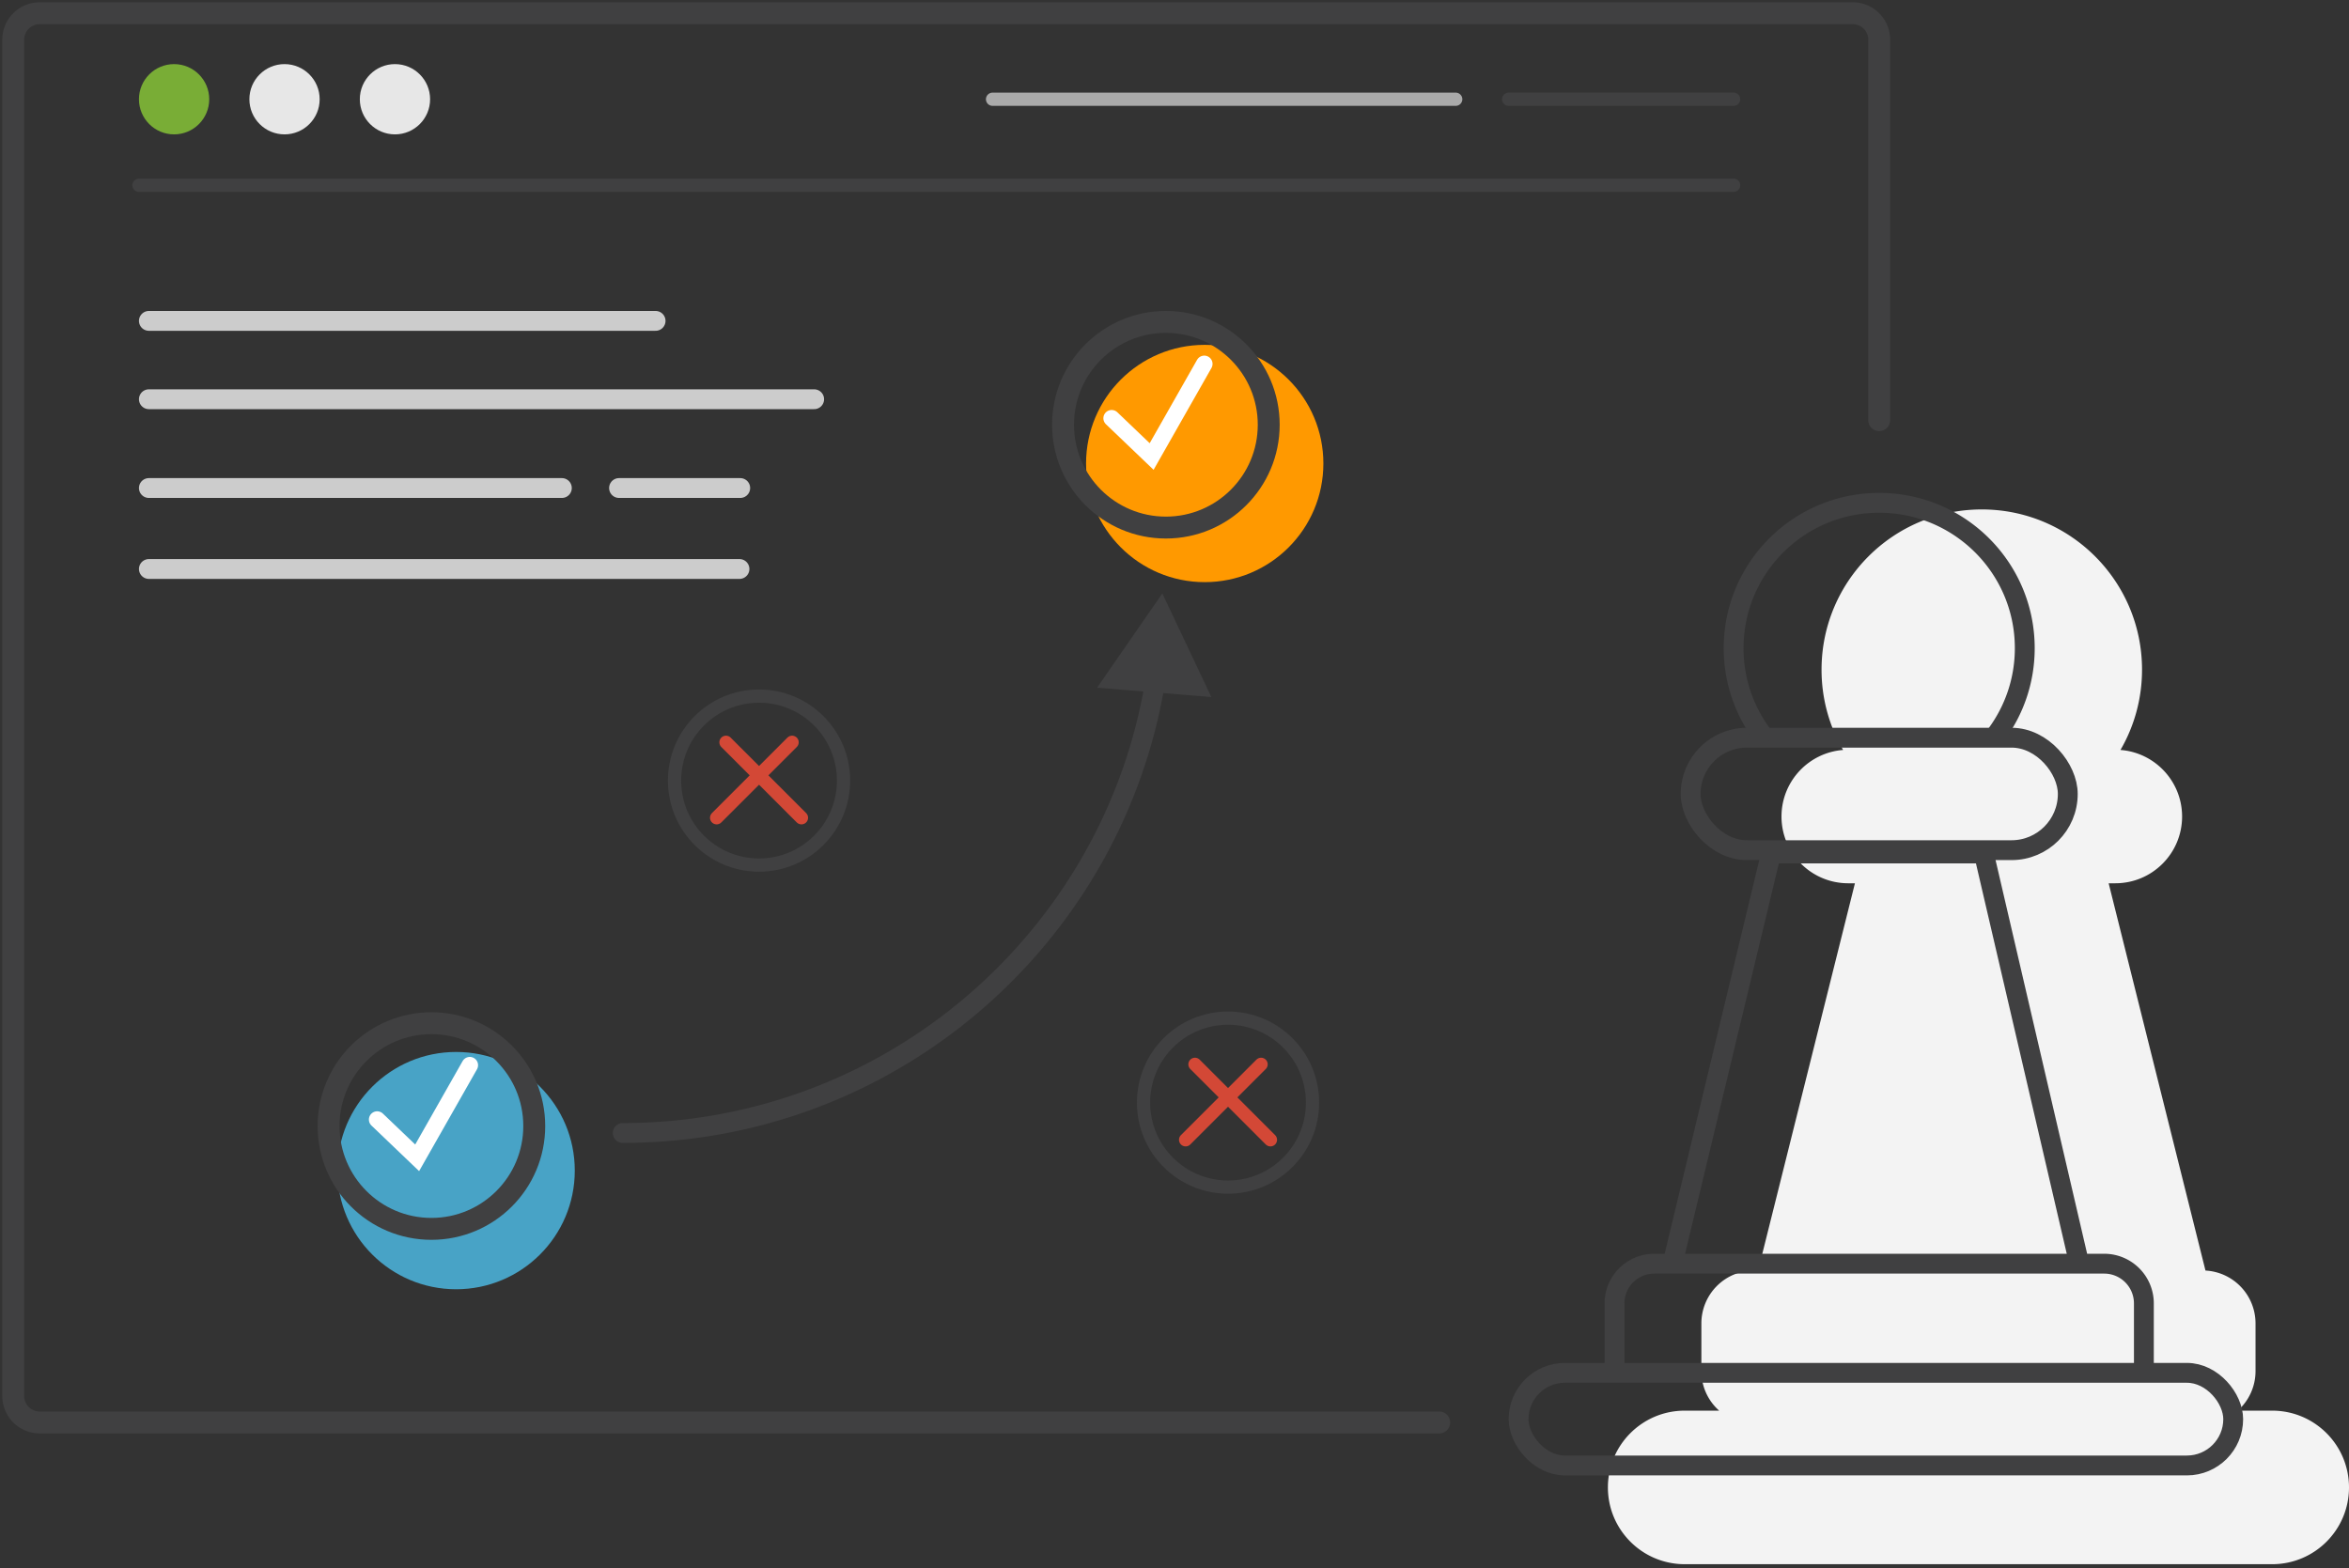 <svg width="355" height="237" fill="none" xmlns="http://www.w3.org/2000/svg"><rect width="100%" height="100%" fill="#333333" stroke="none"/><path fill-rule="evenodd" clip-rule="evenodd" d="M323.721 101.216c0 4.423-1.186 8.569-3.257 12.138 5.208.398 9.311 4.75 9.311 10.06 0 5.573-4.518 10.09-10.09 10.09h-1.009l14.633 58.535a8 8 0 0 1 7.565 7.988v7.207a7.98 7.98 0 0 1-2.688 5.982h5.21c6.409 0 11.604 5.195 11.604 11.604 0 6.408-5.195 11.603-11.604 11.603h-88.792c-6.409 0-11.604-5.195-11.604-11.603 0-6.409 5.195-11.604 11.604-11.604h5.21a7.98 7.98 0 0 1-2.688-5.982v-7.207a8 8 0 0 1 8-8h.577l14.63-58.523h-1.009c-5.572 0-10.09-4.517-10.09-10.09 0-5.31 4.103-9.662 9.311-10.06a24.108 24.108 0 0 1-3.257-12.138C275.288 87.842 286.13 77 299.505 77c13.374 0 24.216 10.842 24.216 24.216z" fill="#F3F3F3"/><path d="M217.5 215H6a4 4 0 0 1-4-4V6a4 4 0 0 1 4-4h274a4 4 0 0 1 4 4v57.5" stroke="#404041" stroke-width="3.311" stroke-linecap="round"/><rect x="229.5" y="207.5" width="108" height="14" rx="7" stroke="#404041" stroke-width="3" stroke-linecap="round"/><rect x="255.5" y="111.5" width="57" height="17" rx="8.5" stroke="#404041" stroke-width="3" stroke-linecap="round"/><path d="M324 207v-10a6 6 0 0 0-6-6h-68a6 6 0 0 0-6 6v10M314 190l-14.188-61h-32.159L253 190M266.287 111A21.853 21.853 0 0 1 262 97.968C262 85.835 271.85 76 284 76s22 9.835 22 21.968c0 4.879-1.593 9.386-4.287 13.032" stroke="#404041" stroke-width="3" stroke-linecap="round"/><circle cx="182.067" cy="70.056" r="17.933" fill="#F90"/><circle cx="68.933" cy="176.933" r="17.933" fill="#48A3C6"/><path d="m175.663 89.697-9.858 14.241 17.262 1.417-7.404-15.658zm-81.55 80.05a1.5 1.5 0 0 0 0 3v-3zm78.966-66.847c-6.293 37.928-39.254 66.847-78.967 66.847v3c41.204 0 75.397-30.004 81.927-69.356l-2.96-.491z" fill="#404041"/><circle cx="176.198" cy="64.198" r="15.542" stroke="#404041" stroke-width="3.311" stroke-linecap="round"/><circle cx="65.198" cy="170.198" r="15.542" stroke="#404041" stroke-width="3.311" stroke-linecap="round"/><circle cx="114.713" cy="117.983" r="12.77" stroke="#404041" stroke-width="2"/><path stroke="#D34836" stroke-width="2" stroke-linecap="round" d="m108.304 123.601 11.405-11.405M109.718 112.196l11.405 11.405"/><circle cx="185.59" cy="166.657" r="12.77" stroke="#404041" stroke-width="2"/><path stroke="#D34836" stroke-width="2" stroke-linecap="round" d="m179.18 172.275 11.405-11.405M180.594 160.87l11.405 11.405"/><path d="M21 28h241" stroke="#404041" stroke-width="2" stroke-linecap="round"/><path d="M150 15h70" stroke="#AAA" stroke-width="2" stroke-linecap="round"/><path d="M228 15h34" stroke="#404041" stroke-width="2" stroke-linecap="round"/><circle cx="26.31" cy="15" r="5.31" fill="#79AD36"/><circle cx="43" cy="15" r="5.31" fill="#E7E7E7"/><circle cx="59.69" cy="15" r="5.31" fill="#E7E7E7"/><path d="M57 169.217 63.045 175 71 161M168 63.217 174.045 69 182 55" stroke="#fff" stroke-width="2.5" stroke-linecap="round"/><path stroke="#CCC" stroke-width="3" stroke-linecap="round" d="M22.5 48.5h76.579M22.5 60.342h100.543M22.5 86h89.256M22.5 73.763h62.414M93.553 73.763h18.315"/></svg>